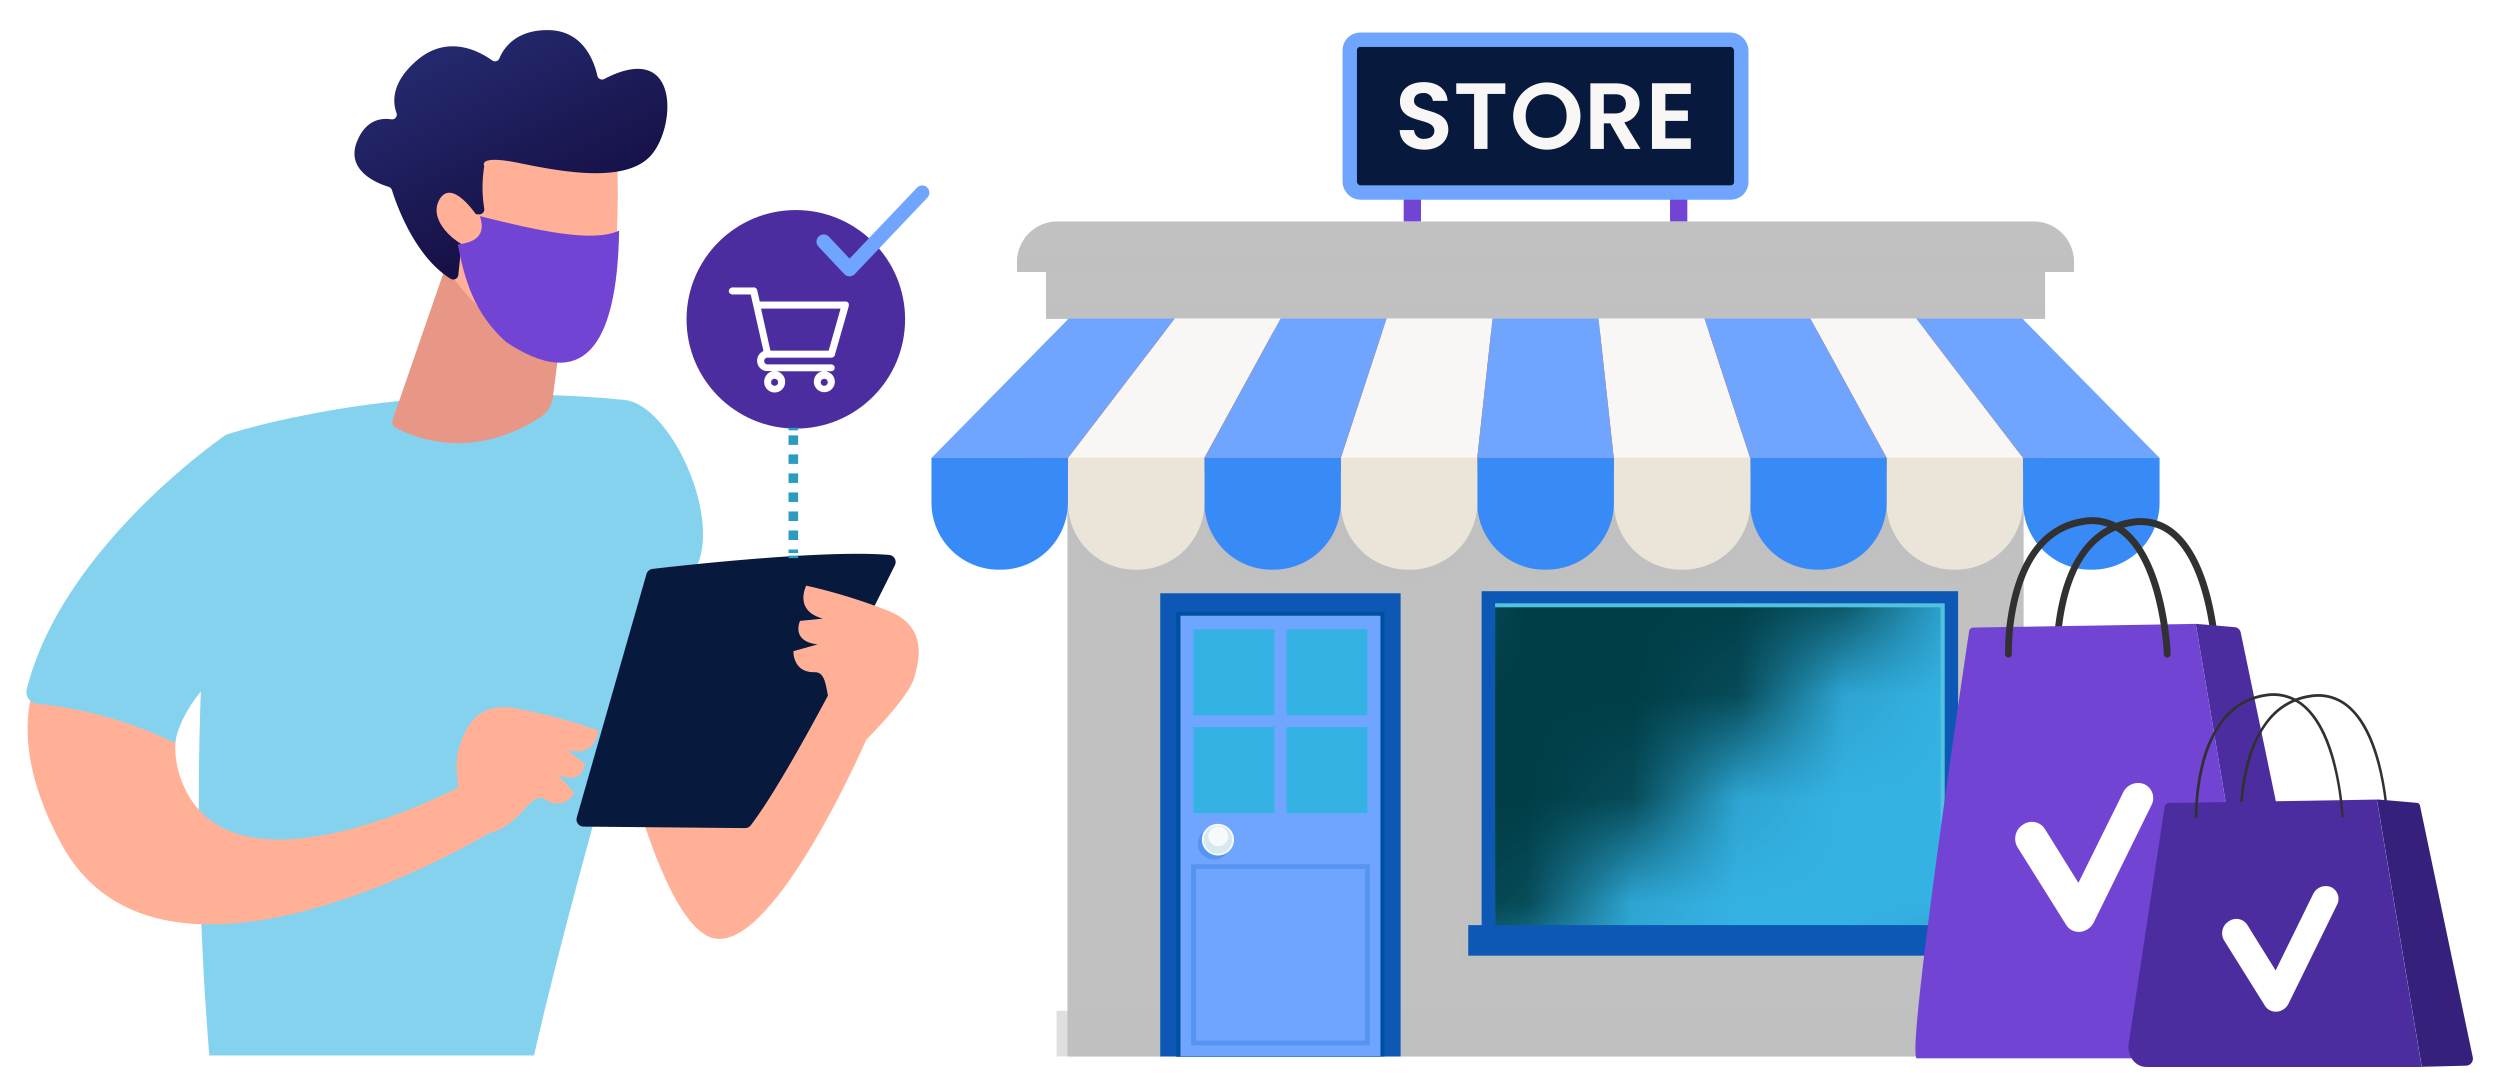 <svg xmlns="http://www.w3.org/2000/svg" xmlns:xlink="http://www.w3.org/1999/xlink" viewBox="0 0 520.47 226.94"><defs><style>.cls-1,.cls-21,.cls-24,.cls-36,.cls-37,.cls-38{fill:none;}.cls-2{mix-blend-mode:screen;}.cls-3{fill:#003d46;}.cls-4{isolation:isolate;}.cls-5,.cls-6{fill:#c1c1c1;}.cls-6{opacity:0.5;mix-blend-mode:multiply;}.cls-7{fill:#ff5a00;}.cls-8{fill:#f9f7f6;}.cls-9{fill:#70a5ff;}.cls-10{fill:#388bf7;}.cls-11{fill:#eae5d8;}.cls-12{fill:#0d57b5;}.cls-13{fill:#0050a1;}.cls-14{fill:#5594f1;}.cls-15{fill:#f7fafb;}.cls-16{fill:#d7e8ef;}.cls-17{fill:#52c2de;}.cls-18{fill:#34b2e4;}.cls-19{fill:url(#New_Pattern);}.cls-20{fill:url(#New_Pattern-3);}.cls-21{stroke:#5594f1;}.cls-21,.cls-24,.cls-37,.cls-38{stroke-miterlimit:10;}.cls-22{fill:#7144d3;}.cls-23{fill:#07193d;}.cls-24,.cls-36{stroke:#70a5ff;stroke-width:3px;}.cls-25{fill:#313131;}.cls-26{fill:#4c2da0;}.cls-27{fill:#fff;}.cls-28{fill:#35217c;}.cls-29{clip-path:url(#clip-path);}.cls-30{fill:#ffb097;}.cls-31{fill:url(#linear-gradient);}.cls-32{fill:url(#linear-gradient-2);}.cls-33{fill:#85d2ef;}.cls-34{fill:#e89787;}.cls-35{fill:url(#linear-gradient-3);}.cls-36{stroke-linecap:round;stroke-linejoin:round;}.cls-37,.cls-38{stroke:#2b9cbf;stroke-width:2px;}.cls-38{stroke-dasharray:1.98 1.98;}</style><pattern id="New_Pattern" data-name="New Pattern" width="18.96" height="18.96" patternTransform="translate(-222.32 1344.96) scale(22.04 21.63)" patternUnits="userSpaceOnUse" viewBox="0 0 18.96 18.96"><rect class="cls-1" width="18.96" height="18.96"/><g class="cls-2"><path class="cls-3" d="M15.8,0,0,15.8V14.22L14.22,0ZM9.48,0,0,9.48V4.74L4.74,0ZM19,9.48,9.48,19H4.74L19,4.74Zm0,4.74V15.8L15.8,19H14.22Z"/></g></pattern><pattern id="New_Pattern-3" data-name="New Pattern" width="18.96" height="18.96" patternTransform="translate(-603.85 1387.7) scale(22.04 21.63)" patternUnits="userSpaceOnUse" viewBox="0 0 18.96 18.96"><rect class="cls-1" width="18.96" height="18.96"/><g class="cls-2"><path class="cls-3" d="M15.8,0,0,15.8V14.22L14.22,0ZM9.48,0,0,9.48V4.74L4.74,0ZM19,9.48,9.48,19H4.74L19,4.74Zm0,4.74V15.8L15.8,19H14.22Z"/></g></pattern><clipPath id="clip-path"><rect class="cls-1" x="-6.12" y="-56.78" width="213.75" height="276.52"/></clipPath><linearGradient id="linear-gradient" x1="5075.89" y1="502.67" x2="5085.9" y2="234.12" gradientTransform="translate(-4984.73)" gradientUnits="userSpaceOnUse"><stop offset="0" stop-color="#2b3582"/><stop offset="1" stop-color="#150e42"/></linearGradient><linearGradient id="linear-gradient-2" x1="5051.14" y1="501.75" x2="5061.15" y2="233.2" xlink:href="#linear-gradient"/><linearGradient id="linear-gradient-3" x1="-4274.69" y1="5224.31" x2="-4262.97" y2="5291.14" gradientTransform="translate(2668.59 -6248.62) rotate(-16.81)" xlink:href="#linear-gradient"/></defs><title>Offer Curbside Collect and Buy Online, Pick-up (BOPUS) In-store</title><g class="cls-4"><g id="Layer_1" data-name="Layer 1"><rect class="cls-5" x="222.23" y="66.38" width="199.06" height="153.56"/><rect class="cls-6" x="219.96" y="210.45" width="203.6" height="9.49"/><rect class="cls-5" x="217.76" y="56.62" width="208" height="9.76"/><rect class="cls-6" x="217.76" y="63.2" width="208" height="3.18"/><path class="cls-5" d="M220.14,46.1H423.37a8.41,8.41,0,0,1,8.41,8.41v2.11a0,0,0,0,1,0,0H211.73a0,0,0,0,1,0,0V54.51A8.41,8.41,0,0,1,220.14,46.1Z"/><rect class="cls-6" x="211.73" y="53.44" width="220.06" height="3.18"/><polygon class="cls-7" points="425.43 73.48 425.43 98.01 214.3 98.01 214.3 77.31 222.49 69 421.02 69 425.43 73.48"/><path class="cls-6" d="M421.29,98v11.1a12.77,12.77,0,0,1-.11-1.72A14,14,0,0,1,407,121.27h-.13a14,14,0,0,1-14.14-13.87,14,14,0,0,1-14.14,13.87h-.13a14,14,0,0,1-14.14-13.87,14,14,0,0,1-14.15,13.87h-.12A14,14,0,0,1,336,107.39a14,14,0,0,1-14.14,13.87h-.13a14,14,0,0,1-14.14-13.87,14,14,0,0,1-14.15,13.87h-.12a14,14,0,0,1-14.14-13.87A14,14,0,0,1,265,121.27h-.13a14,14,0,0,1-14.15-13.87,14,14,0,0,1-14.14,13.87h-.12a14,14,0,0,1-14.14-13.87,13.14,13.14,0,0,1-.1,1.66V98Z"/><g id="_Group_" data-name="&lt;Group&gt;"><polygon class="cls-8" points="266.61 66.32 250.74 95.34 222.33 95.34 244.56 66.32 266.61 66.32"/><polygon class="cls-8" points="310.73 66.32 307.55 95.34 279.14 95.34 288.67 66.32 310.73 66.32"/><polygon class="cls-8" points="354.85 66.32 364.37 95.34 335.96 95.34 332.79 66.32 354.85 66.32"/><polygon class="cls-8" points="398.96 66.32 421.19 95.34 392.78 95.34 376.9 66.32 398.96 66.32"/><polygon class="cls-9" points="244.56 66.32 222.33 95.34 193.92 95.34 222.49 66.32 244.56 66.32"/><polygon class="cls-9" points="288.67 66.32 279.14 95.34 250.74 95.34 266.61 66.32 288.67 66.32"/><polygon class="cls-9" points="332.79 66.32 335.96 95.34 307.55 95.34 310.73 66.32 332.79 66.32"/><polygon class="cls-9" points="376.9 66.32 392.78 95.34 364.37 95.34 354.85 66.32 376.9 66.32"/><polygon class="cls-9" points="421.02 66.32 449.6 95.34 421.19 95.34 398.96 66.32 421.02 66.32"/></g><path class="cls-10" d="M435.45,118.6h-.12a14,14,0,0,1-14.14-13.88V95.34h28.41v9.37A14,14,0,0,1,435.45,118.6Z"/><path class="cls-11" d="M407,118.6h-.12a14,14,0,0,1-14.14-13.88V95.34h28.41v9.37A14,14,0,0,1,407,118.6Z"/><path class="cls-10" d="M378.63,118.6h-.12a14,14,0,0,1-14.14-13.88V95.34h28.41v9.37A14,14,0,0,1,378.63,118.6Z"/><path class="cls-11" d="M350.22,118.6h-.12A14,14,0,0,1,336,104.71V95.34h28.41v9.37A14,14,0,0,1,350.22,118.6Z"/><path class="cls-10" d="M321.81,118.6h-.12a14,14,0,0,1-14.14-13.88V95.34H336v9.37A14,14,0,0,1,321.81,118.6Z"/><path class="cls-11" d="M293.41,118.6h-.12a14,14,0,0,1-14.14-13.88V95.34h28.41v9.37A14,14,0,0,1,293.41,118.6Z"/><path class="cls-10" d="M265,118.6h-.12a14,14,0,0,1-14.14-13.88V95.34h28.41v9.37A14,14,0,0,1,265,118.6Z"/><path class="cls-11" d="M236.59,118.6h-.12a14,14,0,0,1-14.14-13.88V95.34h28.41v9.37A14,14,0,0,1,236.59,118.6Z"/><path class="cls-10" d="M208.18,118.6h-.12a14,14,0,0,1-14.14-13.88V95.34h28.41v9.37A14,14,0,0,1,208.18,118.6Z"/><rect class="cls-12" x="241.55" y="123.51" width="50.04" height="96.42"/><rect class="cls-13" x="244.9" y="127.35" width="43.34" height="92.59"/><rect class="cls-13" x="244.9" y="128.19" width="42.49" height="91.75"/><rect class="cls-9" x="245.76" y="128.19" width="41.63" height="91.75"/><ellipse class="cls-14" cx="252.71" cy="175.65" rx="3.35" ry="3.29"/><ellipse class="cls-15" cx="253.56" cy="174.81" rx="3.35" ry="3.29"/><ellipse class="cls-16" cx="253.56" cy="174.81" rx="2.97" ry="2.92"/><ellipse class="cls-15" cx="253.63" cy="174.11" rx="2.08" ry="2.04"/><polygon class="cls-6" points="405.95 194.28 405.95 124.76 306.75 124.76 306.75 194.28 303.96 194.28 303.96 200.64 409.07 200.64 409.07 194.28 405.95 194.28"/><rect class="cls-12" x="308.46" y="123.08" width="99.19" height="73.03"/><rect class="cls-17" x="311.26" y="125.6" width="93.61" height="68.45"/><rect class="cls-18" x="311.26" y="126.44" width="92.75" height="67.61"/><rect class="cls-19" x="311.26" y="126.44" width="92.75" height="67.61"/><rect class="cls-12" x="305.67" y="192.6" width="105.12" height="6.36"/><rect class="cls-18" x="248.46" y="130.98" width="36.22" height="38.29"/><rect class="cls-20" x="248.46" y="130.98" width="36.22" height="38.29"/><rect class="cls-9" x="265.32" y="130.57" width="2.51" height="39.12"/><rect class="cls-9" x="246.65" y="148.9" width="39.86" height="2.46"/><rect class="cls-21" x="248.46" y="180.42" width="36.22" height="36.71"/><rect class="cls-22" x="347.68" y="40.07" width="3.6" height="6.03"/><rect class="cls-22" x="292.23" y="40.07" width="3.6" height="6.03"/><rect class="cls-23" x="281" y="8.27" width="81.51" height="31.81" rx="2.18" ry="2.18"/><rect class="cls-24" x="281" y="8.27" width="81.51" height="31.81" rx="2.18" ry="2.18"/><path class="cls-8" d="M296.57,31.16c-2.89,0-5.13-1.49-5.17-4.08h3a1.9,1.9,0,0,0,2.12,1.82c1.32,0,2.1-.69,2.1-1.67,0-3-7.19-1.18-7.16-6.13,0-2.47,2-4,4.91-4s4.81,1.43,5,3.9h-3.07a1.83,1.83,0,0,0-2-1.63c-1.1,0-1.92.49-1.92,1.61,0,2.74,7.14,1.21,7.14,6C301.5,29.22,299.74,31.16,296.57,31.16Z"/><path class="cls-8" d="M303.17,17.35h10.22v2.21h-3.71V31h-2.79V19.56h-3.71Z"/><path class="cls-8" d="M321.9,31.16a7,7,0,1,1,7.13-7A6.94,6.94,0,0,1,321.9,31.16Zm0-2.45c2.51,0,4.25-1.78,4.25-4.57s-1.74-4.53-4.25-4.53-4.27,1.74-4.27,4.53S319.36,28.71,321.9,28.71Z"/><path class="cls-8" d="M336.33,17.35c3.35,0,5,1.9,5,4.19a4,4,0,0,1-3.17,3.94L341.52,31h-3.23l-3.07-5.33h-1.32V31H331.1V17.35Zm-.1,2.27h-2.34v4h2.34c1.56,0,2.26-.8,2.26-2S337.78,19.62,336.23,19.62Z"/><path class="cls-8" d="M352,19.56h-5.29V23h4.69v2.17h-4.69v3.63H352V31h-8.08V17.33H352Z"/><path class="cls-25" d="M461.31,137.1a.7.7,0,0,1-.7-.68c0-.18-.8-18.34-8.68-24.83a9.76,9.76,0,0,0-8-2.12c-6.47,1-11,5.79-13.33,14.22a47.76,47.76,0,0,0-1.64,12.68.7.7,0,0,1-1.41,0,48.29,48.29,0,0,1,1.68-13.07c2.5-8.91,7.5-14.18,14.48-15.26a11.12,11.12,0,0,1,9.13,2.43c8.36,6.89,9.16,25.09,9.19,25.86a.7.7,0,0,1-.68.73Z"/><path class="cls-22" d="M409.95,131.39a.87.87,0,0,1,.84-.74l46.34-.77,15.17,90.45H399.08C396.57,220.33,409.95,131.39,409.95,131.39Z"/><path class="cls-26" d="M465.23,130.57l-8.1-.69,15.17,90.45h9.08a2.9,2.9,0,0,0,2.84-3.49l-17.73-85.16A1.4,1.4,0,0,0,465.23,130.57Z"/><path class="cls-25" d="M451.19,136.91a.7.7,0,0,1-.7-.68c0-.18-.8-18.34-8.68-24.83a9.76,9.76,0,0,0-8-2.12c-6.47,1-11,5.79-13.33,14.22a47.76,47.76,0,0,0-1.64,12.68.7.7,0,0,1-1.41,0,48.29,48.29,0,0,1,1.68-13.07c2.5-8.91,7.5-14.18,14.48-15.26a11.12,11.12,0,0,1,9.13,2.43c8.36,6.89,9.16,25.09,9.19,25.86a.7.7,0,0,1-.68.73Z"/><path class="cls-27" d="M433,194a3.08,3.08,0,0,1-2.84-1.43L420,176.35a3.46,3.46,0,0,1,1.14-4.65,3.21,3.21,0,0,1,4.56.85l7,11.25L442,165a3.46,3.46,0,0,1,4.45-1.73,3.19,3.19,0,0,1,1.45,4.38L435.91,192a3.6,3.6,0,0,1-2.84,2Z"/><path class="cls-25" d="M496.74,170.37c0-.17-.75-17.06-8.13-23.14a9.35,9.35,0,0,0-7.68-2c-6.12.95-10.35,5.45-12.58,13.38a44.38,44.38,0,0,0-1.52,11.78l-.56,0a45,45,0,0,1,1.53-11.94,23.78,23.78,0,0,1,4.28-8.74,13.8,13.8,0,0,1,8.77-5.06,9.89,9.89,0,0,1,8.12,2.16c3.19,2.63,5.56,7.39,7,14.17a60.18,60.18,0,0,1,1.28,9.39Z"/><path class="cls-26" d="M443.16,217.29,450.64,168a1,1,0,0,1,.95-.83l43.23-.71,9.35,55.67H446.84C444.41,222.11,442.81,219.7,443.16,217.29Z"/><path class="cls-28" d="M503.16,167.14l-8.33-.71,9.35,55.67,9.23-.24a1.46,1.46,0,0,0,1.39-1.76l-11-52.44A.74.74,0,0,0,503.16,167.14Z"/><path class="cls-25" d="M487.42,170.19c0-.17-.75-17.06-8.13-23.14a9.35,9.35,0,0,0-7.68-2c-6.12.95-10.35,5.45-12.58,13.38a44.38,44.38,0,0,0-1.52,11.78l-.56,0a45,45,0,0,1,1.53-11.94,23.78,23.78,0,0,1,4.28-8.74,13.8,13.8,0,0,1,8.77-5.06,9.89,9.89,0,0,1,8.12,2.16c3.19,2.63,5.56,7.39,7,14.17a60.18,60.18,0,0,1,1.28,9.39Z"/><path class="cls-27" d="M473.94,210.61a2.6,2.6,0,0,1-2.4-1.21L463,195.73a2.92,2.92,0,0,1,1-3.92,2.71,2.71,0,0,1,3.85.72l5.91,9.5,7.8-15.88a2.92,2.92,0,0,1,3.75-1.46,2.69,2.69,0,0,1,1.22,3.7l-10.08,20.54a3,3,0,0,1-2.4,1.69Z"/><g class="cls-29"><path class="cls-30" d="M180.34,154s-20.45,47.19-33,40.9-22-58.21-22-58.21S164.61,127.3,180.34,154Z"/><path class="cls-31" d="M108.76,223.58c-.59,3-3.18,150.87,12.62,217.12a2.25,2.25,0,0,1-1.32,2.62,39.15,39.15,0,0,1-12.87,2.62,3.87,3.87,0,0,1-3.84-2.78c-4.52-15.37-26.16-92.39-29-166-3.16-82.21,0-2.8,0-2.8l1.85-50.82Z"/><path class="cls-32" d="M46.21,228.11c-12.93,78,2.8,192.79,8.11,215.26A3.5,3.5,0,0,0,57.15,446a23.53,23.53,0,0,0,10.11-.4,3.21,3.21,0,0,0,2.31-3C70.28,424.51,69,313,81,268.93a10,10,0,0,1,3.86-5.52l23.38-16.62,1.79-26.86Z"/><path class="cls-33" d="M130,83.26c-47.19-4.72-82.9,7.22-82.9,7.22-11.55,67.37-2,145.08-2,145.08,30,7.86,63.81-4.81,63.81-4.81,5-28.16,28.24-107.41,28.24-107.41C156.06,121,141.89,84.44,130,83.26Z"/><path class="cls-30" d="M96.72,163.28s-42.94,23.26-56.64,3.65c-2.85-4.07-4.1-9.54-3.4-13.39-12.18-6.15-23.56-7.15-30.4-7.65-1.79,9.4,1,19.71,6.51,29.83,21.12,39,89.3-2.43,89.3-2.43Z"/><path class="cls-23" d="M120.08,170.19l14.51-50.69a1.48,1.48,0,0,1,1.25-1.06c2.63-.31,10.25-1.17,19-1.91,10.6-.9,22.9-1.62,30.26-1a1.48,1.48,0,0,1,1.21,2.13c-4.18,8.46-21.38,42.88-30,54.15a1.49,1.49,0,0,1-1.2.59l-33.68-.31A1.48,1.48,0,0,1,120.08,170.19Z"/><path class="cls-30" d="M101.33,173.56a4.22,4.22,0,0,1-4.88-3.35c-.82-4.09-1.93-10.79-1.1-13.81,1.25-4.51,3.66-10.3,11.7-9a117.74,117.74,0,0,1,17.53,4.68s-.48,5.87-6.59,4l3.79,2.93s-.54,4.7-5.71,2.19l3.53,3.89s-2.22,3.86-6,1.38C110.34,164.33,108.54,172.21,101.33,173.56Z"/><path class="cls-30" d="M179.62,154.72s9.36-9.12,10.7-13.6,2.37-10.67-5.13-13.85a117.75,117.75,0,0,0-17.34-5.35s-2.71,5.23,3.48,6.87l-4.77.47s-2,4.27,3.67,4.89l-5.05,1.42s-.17,4.45,4.36,4.37S169.68,150.29,179.62,154.72Z"/><path class="cls-34" d="M94.06,51.79,81.73,87.43A1.28,1.28,0,0,0,82.32,89c3.36,1.86,15.46,7.23,30-2a6,6,0,0,0,2.78-4.32l4-30.85Z"/><path class="cls-30" d="M128.43,32.1S130,60.91,124,69.51s-20.81.86-30.56-12.9L95.8,27.35Z"/><path class="cls-35" d="M99.76,44.63a1.05,1.05,0,0,0,1.06-1.2,27.41,27.41,0,0,1,0-8.84s-1.55-2.44,7.14-.67,21.71,4.29,27.25-1.23,6.72-24.62-9.35-16.28a1,1,0,0,1-1.51-.69c-.65-2.9-2.9-9.35-10.15-9.45-6.78-.09-9.32,3.72-10.21,5.83a1,1,0,0,1-1.57.45c-2.58-1.86-9.17-5.49-15.6,0-5.29,4.53-5.11,8.58-4.3,10.89a1,1,0,0,1-1.14,1.39c-2.13-.3-5.27.16-7.06,4.64-2.48,6.19,4.52,8.8,6.57,9.42a1.05,1.05,0,0,1,.71.69c.8,2.59,4.62,13.79,12.22,18.46a1.06,1.06,0,0,0,1.6-.8l1.22-11.73a1.06,1.06,0,0,1,1.07-.95Z"/><path class="cls-30" d="M100.5,46.71s-5.95-10.06-8.93-5.31,4.47,11,9.55,11Z"/><path class="cls-33" d="M62,128,47.1,90.48S13,113.64,5.57,143.5a2.42,2.42,0,0,0,2.11,3,84.68,84.68,0,0,1,28.74,8.19C39.1,139.94,62,128,62,128Z"/></g><path class="cls-22" d="M99.9,45c12,3,23.58,5.6,29,3-.43,24.55-7.64,33.73-23.52,23.22-6.7-6-8.69-13.08-10.08-20.34C99.89,50.39,101,48.24,99.9,45Z"/><circle class="cls-26" cx="165.68" cy="66.48" r="22.75"/><polyline class="cls-36" points="171.48 50.31 176.86 56.03 191.99 40.11"/><line class="cls-37" x1="165.16" y1="89.06" x2="165.16" y2="89.59"/><line class="cls-38" x1="165.16" y1="90.64" x2="165.16" y2="115.15"/><line class="cls-37" x1="165.16" y1="115.67" x2="165.16" y2="116.2"/><path class="cls-27" d="M151.76,60.38a.93.93,0,0,1,1-.54c1.32,0,2.65,0,4,0a.78.78,0,0,1,.91.72c.17.73.33,1.46.5,2.21h17.72c.34,0,.66.07.79.4a1.11,1.11,0,0,1,0,.65c-.53,1.89-1.07,3.78-1.61,5.66l-1.23,4.3a.78.78,0,0,1-.9.68h-13a.78.78,0,0,0-.79.41.72.72,0,0,0,.59,1h13.19a.78.78,0,0,1,.79.41.72.72,0,0,1-.64,1H172a4.91,4.91,0,0,1,.78.35,2.34,2.34,0,0,1,.63.59,2.3,2.3,0,0,1,.35.82,2.44,2.44,0,0,1,0,.87,2.19,2.19,0,1,1-2.45-2.62h-9.72a2.21,2.21,0,0,1,1.86,2.42,2.18,2.18,0,0,1-4.35-.07,2.27,2.27,0,0,1,1.83-2.39c-.48,0-1,0-1.42,0a2.14,2.14,0,0,1-1.84-1.71,2.19,2.19,0,0,1,1.06-2.35l.21-.12L156.29,61.3H154c-.42,0-.85,0-1.27,0a.91.91,0,0,1-1-.54ZM175,64.25H158.44L160.39,73h12.13ZM161.27,80.32a.73.73,0,1,0-.74-.72A.74.74,0,0,0,161.27,80.32Zm11.06-.72a.73.73,0,1,0-.74.72A.74.74,0,0,0,172.33,79.59Z"/></g></g></svg>